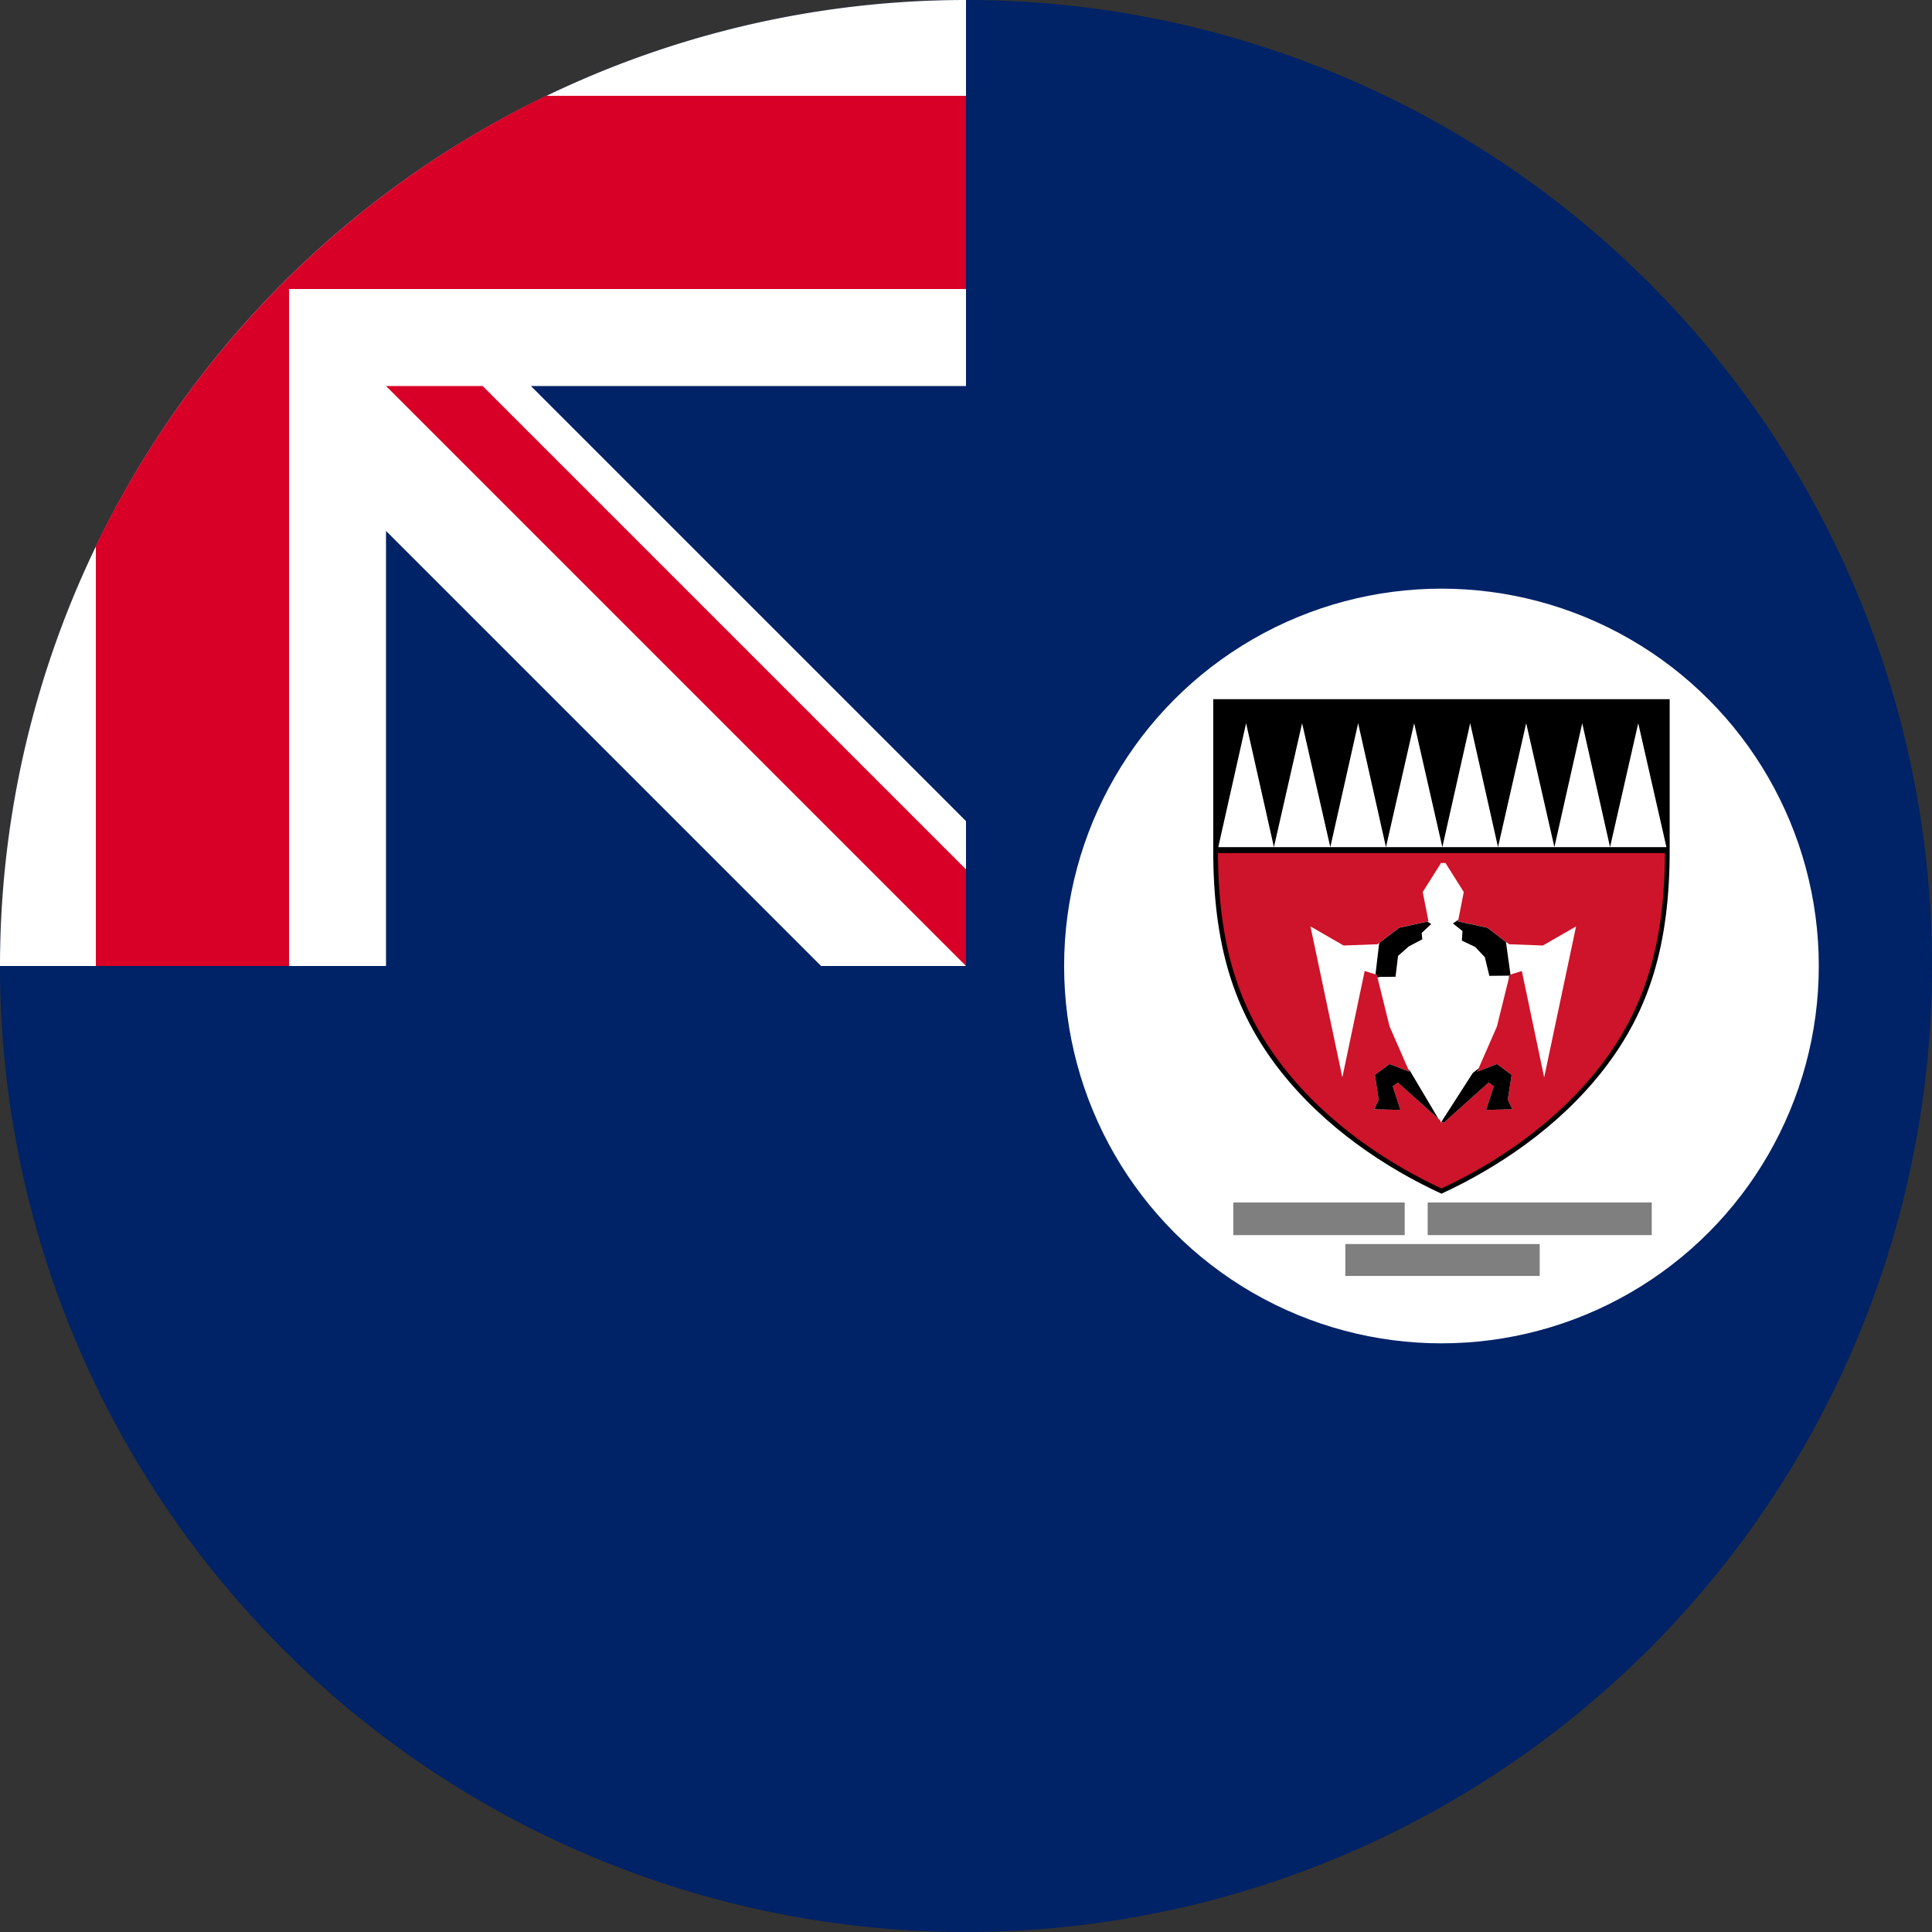 <?xml version="1.0" encoding="UTF-8"?> <svg xmlns="http://www.w3.org/2000/svg" xml:space="preserve" width="512" height="512" fill="none"><rect width="100%" height="100%" fill="#333333" stroke="none"/><path fill="#026" d="M512 256a256 256 0 1 1-512 0L256 0a256 256 0 0 1 256 256"></path><path fill="#026" d="M256 0v256H0A256 256 0 0 1 256 0"></path><path fill="#eee" d="M217.6 256H256v-38.4L140.7 102.3H256V0A256 256 0 0 0 0 256h102.3V140.7Z" style="fill:#fff;fill-opacity:1"></path><path fill="#d80027" d="M256 76.6V25.4H144.7A257 257 0 0 0 25.4 144.7V256h51.2V76.6Z"></path><path fill="#d80027" d="M256 230.4V256L102.3 102.3h25.6z"></path><circle cx="382" cy="256" r="100" style="opacity:1;fill:#fff;stroke-width:2.596"></circle><path fill="#cd142a" fill-rule="evenodd" stroke="#000" stroke-miterlimit="8" stroke-width="1.249" d="M322.143 185.91v39.353c0 24.858 5.293 42.288 17.439 57.877 11.927 15.309 28.21 25.93 42.418 32.509 14.208-6.58 30.491-17.2 42.418-32.51 12.146-15.588 17.439-33.018 17.439-57.876V185.91z"></path><path fill-rule="evenodd" d="M513.936 153.154v47.244h141.038v-47.244z" style="fill:#000;fill-opacity:1;stroke-width:.232" transform="translate(-114.085 55.93) scale(.849)"></path><path fill="#fff" fill-rule="evenodd" d="m523.338 159.87-8.685 38.675h17.37z" style="stroke-width:.232" transform="translate(-114.085 55.93) scale(.849)"></path><path fill="#fff" fill-rule="evenodd" d="m540.821 159.87-8.8 38.675h17.6zM558.312 159.87l-8.685 38.675h17.37z" style="stroke-width:.232" transform="translate(-114.085 55.93) scale(.849)"></path><path fill="#fff" fill-rule="evenodd" d="m575.795 159.87-8.8 38.675h17.6zM593.285 159.87l-8.684 38.675h17.369z" style="stroke-width:.232" transform="translate(-114.085 55.93) scale(.849)"></path><path fill="#fff" fill-rule="evenodd" d="m610.769 159.87-8.8 38.675h17.6zM628.26 159.87l-8.686 38.675h17.37z" style="stroke-width:.232" transform="translate(-114.085 55.93) scale(.849)"></path><path fill="#fff" fill-rule="evenodd" d="m645.742 159.87-8.8 38.675h17.6zM584.254 203.404v.104h1.254v-.104l5.775 9.148-1.792 9.15 9.161 1.987 6.772 5.171 10.555.399 10.356-5.966-9.958 47.133-6.97-33.212-3.784 1.192-3.983 16.11-6.174 14.12 6.174-2.385 4.58 3.38-1.195 7.757 1.394 2.983-8.165.199 2.39-7.36-1.593-1.193-13.484 12.08v.363h-1.53v-.504l-13.326-11.939-1.593 1.193 2.39 7.36-8.166-.2 1.394-2.982-1.195-7.756 4.58-3.381 6.175 2.385-6.174-14.12-3.983-16.11-3.784-1.192-6.971 33.212-9.958-47.133 10.356 5.966 10.556-.399 6.771-5.171 9.161-1.987-1.792-9.15 5.56-8.805v-.239h.15z" style="stroke-width:.232" transform="translate(-114.085 55.93) scale(.849)"></path><path fill-rule="evenodd" d="M584.037 284.46zm17.602-18.203 4.58 3.38-1.195 7.753 1.395 2.983-8.166.199 2.39-7.358-1.593-1.192-13.483 12.075v.363h-1.374l9.877-15.38 1.861-1.502-.466 1.065zm-33.517 0 6.174 2.386-.367-.838.624.678 8.846 14.9-12.688-11.361-1.593 1.192 2.39 7.358-8.165-.2 1.394-2.982-1.195-7.754zm11.833-44.462 1.17.766-2.987 2.782.199 1.989-4.182 2.186-3.386 2.983-.79 6.51-5.184.049-.01.13-.454.01-.192-.775-.414-.13 1.158-9.828 6.226-4.753zm9.632-.559-.096.49 9.16 1.988 5.798 4.426 1.416 10.209-.243.076-.256 1.033h-.014l.07-.794-6.154.06-1.414-5.827-2.988-3.18-4.182-1.987.2-2.983-2.988-2.385z" style="fill:#000;fill-opacity:1;stroke-width:.232" transform="translate(-114.085 55.93) scale(.849)"></path><path fill="#7f7f7f" d="M519.341 309.472h53.497v10.19h-53.497zM580.017 309.472h69.94v10.19h-69.94zM554.311 322.441h60.677v9.958h-60.677z" style="stroke-width:.232" transform="translate(-114.085 55.93) scale(.849)"></path></svg> 